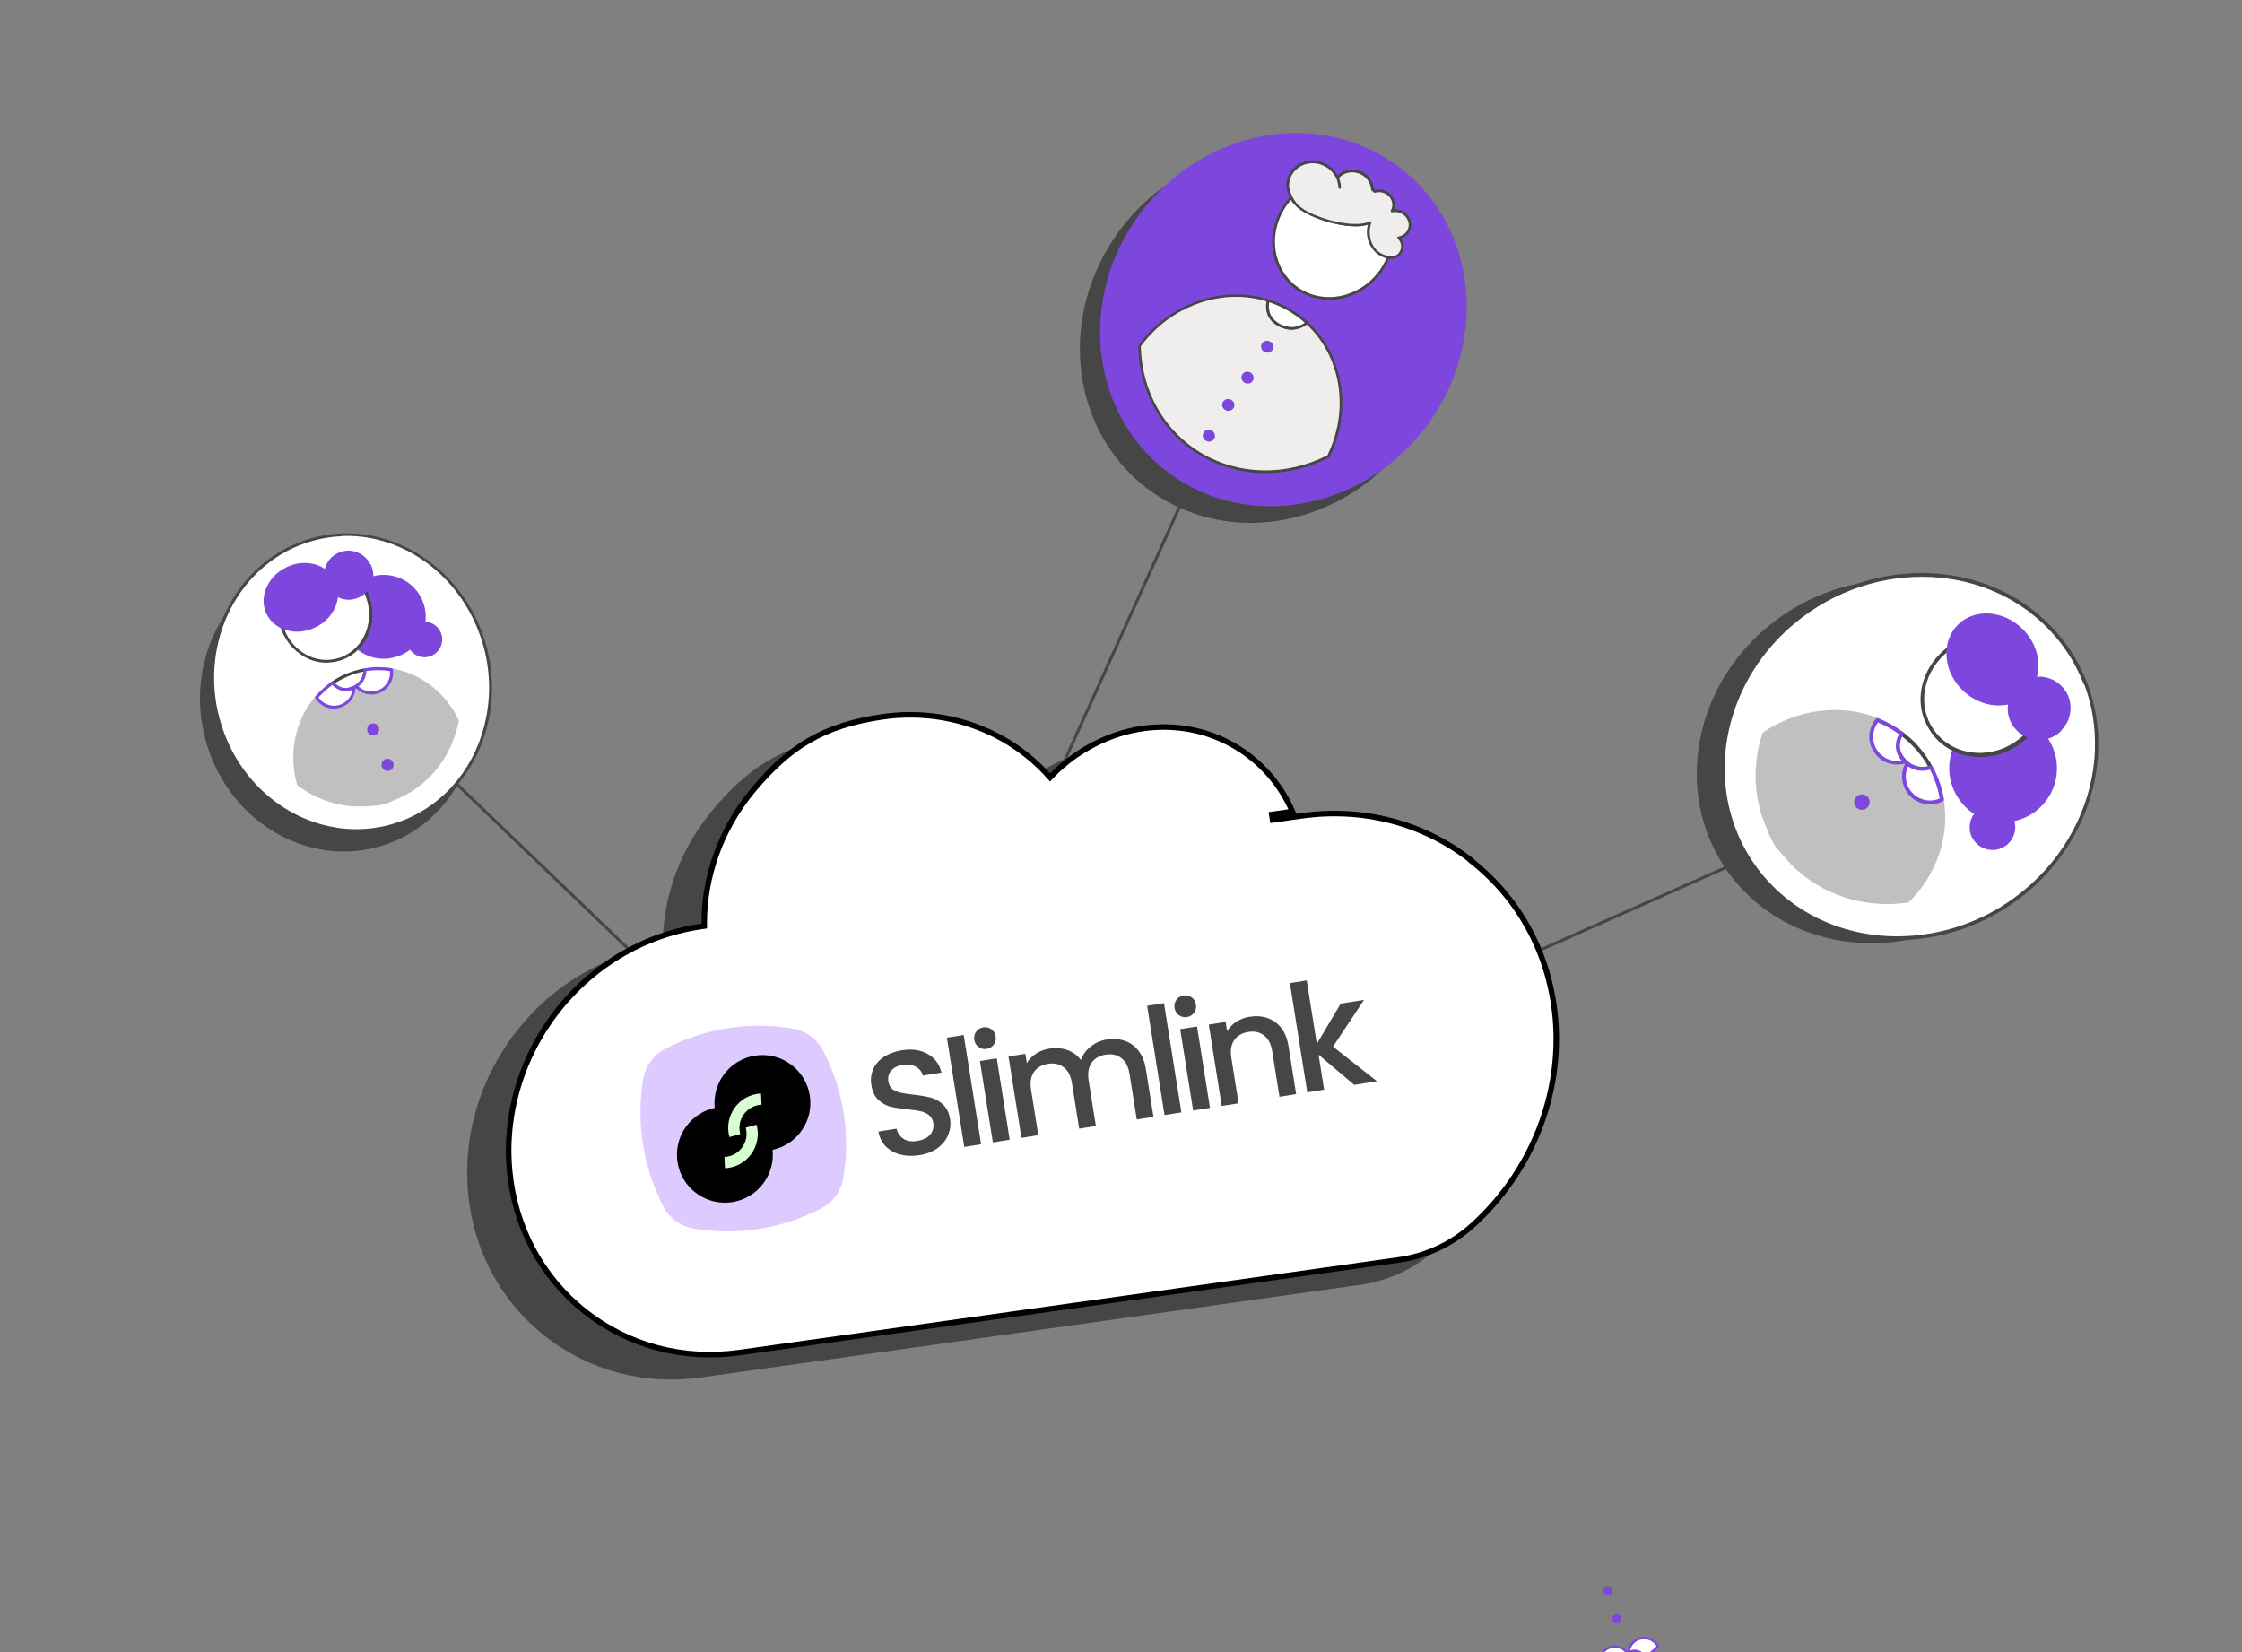 <svg width="380" height="280" viewBox="0 0 380 280" fill="none" xmlns="http://www.w3.org/2000/svg">
<rect x="0" y="0" width="380" height="280" fill="#808080" stroke="none"/>
<g clip-path="url(#clip0_5828_50667)">
<path d="M274.513 282.151C274.528 281.766 274.715 280.425 276.315 279.908C277.661 279.478 278.479 280.28 278.826 280.775C278.155 281.173 277.43 281.492 276.67 281.714C275.949 281.937 275.229 282.082 274.513 282.151Z" fill="white"/>
<path d="M277.156 279.574C278.08 279.609 278.673 280.23 278.985 280.646C279.022 280.686 279.019 280.744 279.017 280.802C279.015 280.86 278.975 280.897 278.934 280.934C278.244 281.331 277.499 281.669 276.739 281.89C276.018 282.113 275.28 282.258 274.544 282.326C274.487 282.324 274.429 282.322 274.392 282.282C274.356 282.242 274.339 282.183 274.341 282.125C274.357 281.702 274.567 280.245 276.284 279.695C276.615 279.592 276.906 279.545 277.176 279.556L277.156 279.574ZM278.538 280.706C278.171 280.249 277.459 279.72 276.366 280.083C275.117 280.479 274.791 281.43 274.714 281.928C275.353 281.856 275.994 281.727 276.6 281.519C277.262 281.313 277.909 281.029 278.519 280.706L278.538 280.706Z" fill="#464646"/>
<path d="M271.091 281.904C270.999 280.802 271.638 279.709 272.716 279.268C273.831 278.81 275.089 279.186 275.785 280.119C274.664 280.731 274.525 281.805 274.512 282.151C273.352 282.261 272.199 282.159 271.091 281.904Z" fill="white"/>
<path d="M273.811 278.886C274.638 278.918 275.433 279.315 275.945 280.009C275.982 280.049 276 280.108 275.978 280.165C275.975 280.222 275.936 280.259 275.877 280.296C274.873 280.835 274.721 281.793 274.688 282.158C274.684 282.254 274.604 282.328 274.507 282.344C273.347 282.453 272.174 282.37 271.028 282.095C270.952 282.092 270.896 282.012 270.88 281.915C270.793 280.698 271.492 279.549 272.627 279.092C272.999 278.932 273.407 278.871 273.792 278.886L273.811 278.886ZM275.5 280.069C274.816 279.311 273.747 279.058 272.788 279.445C271.847 279.833 271.253 280.735 271.273 281.738C272.286 281.969 273.305 282.047 274.329 281.971C274.386 281.491 274.611 280.632 275.5 280.069Z" fill="#7D47DE"/>
<path d="M276.08 279.976C276.155 279.034 276.766 278.171 277.705 277.783C278.979 277.254 280.441 277.831 281.031 279.048C280.37 279.697 279.634 280.286 278.825 280.756C278.478 280.261 277.66 279.458 276.314 279.889C276.237 279.905 276.158 279.94 276.08 279.976Z" fill="white"/>
<path d="M278.781 277.42C279.781 277.459 280.723 278.034 281.187 278.977C281.223 279.056 281.201 279.132 281.159 279.208C280.478 279.894 279.724 280.463 278.914 280.952C278.835 281.007 278.721 280.983 278.666 280.904C278.263 280.33 277.535 279.724 276.365 280.103C276.286 280.119 276.208 280.154 276.15 280.171C276.092 280.188 276.015 280.186 275.957 280.164C275.901 280.123 275.865 280.064 275.887 279.988C275.985 278.932 276.636 278.032 277.615 277.645C277.987 277.486 278.394 277.425 278.78 277.439L278.781 277.42ZM280.78 279.039C280.184 277.994 278.892 277.521 277.757 277.978C277.012 278.277 276.468 278.931 276.302 279.695C277.609 279.302 278.431 279.989 278.854 280.507C279.545 280.09 280.181 279.594 280.781 279.02L280.78 279.039Z" fill="#7D47DE"/>
<path d="M273.725 275.086C273.915 275.171 274.126 275.179 274.323 275.09C274.518 275.001 274.679 274.853 274.743 274.663C274.808 274.473 274.836 274.262 274.747 274.066C274.659 273.87 274.51 273.71 274.321 273.645C274.225 273.602 274.13 273.579 274.053 273.576C273.976 273.574 273.821 273.587 273.723 273.641C273.526 273.73 273.367 273.878 273.302 274.068C273.237 274.258 273.209 274.469 273.298 274.665C273.387 274.861 273.536 275.021 273.725 275.086Z" fill="#7D47DE"/>
<path d="M72.946 128.238L72.598 128.602L151.682 204.578L152.032 204.216L72.946 128.238Z" fill="#464646"/>
<path d="M48.529 95.69C36.49 100.5 30.733 114.925 35.654 127.917C37.499 132.76 40.571 136.752 44.329 139.558C50.629 144.285 58.847 145.766 66.368 142.762C73.915 139.758 78.976 132.968 80.52 125.125C81.429 120.455 81.087 115.404 79.242 110.536C74.32 97.544 60.568 90.905 48.529 95.69Z" fill="#464646"/>
<path d="M50.653 92.169C38.614 96.979 32.857 111.404 37.778 124.396C39.623 129.239 42.695 133.231 46.453 136.037C52.753 140.764 60.971 142.245 68.492 139.241C76.039 136.237 81.1 129.447 82.644 121.604C83.553 116.934 83.211 111.883 81.366 107.015C76.445 94.023 62.692 87.384 50.653 92.169Z" fill="white"/>
<path d="M61.227 141.026C56.02 141.221 50.768 139.579 46.31 136.244C42.37 133.293 39.346 129.25 37.555 124.505C32.58 111.415 38.431 96.81 50.569 91.971C56.18 89.745 62.356 89.866 68.019 92.374C74.167 95.091 79.128 100.397 81.616 106.955C83.407 111.7 83.849 116.797 82.899 121.67C81.292 129.893 75.949 136.568 68.602 139.489C66.218 140.435 63.719 140.957 61.228 141.051L61.227 141.026ZM57.961 90.887C55.52 90.978 53.07 91.499 50.762 92.417C38.873 97.171 33.161 111.468 38.027 124.311C39.788 128.956 42.76 132.951 46.622 135.829C53.077 140.676 61.234 141.857 68.433 138.992C75.631 136.127 80.853 129.607 82.414 121.537C83.343 116.741 82.93 111.743 81.142 107.073C78.709 100.639 73.852 95.43 67.805 92.76C64.63 91.367 61.279 90.712 57.959 90.837L57.961 90.887Z" fill="#464646"/>
<path d="M77.774 122.065C75.506 117.363 71.25 114.071 66.358 113.272C66.283 113.275 66.208 113.278 66.135 113.331C66.086 113.383 66.037 113.46 66.068 113.56C66.27 114.938 65.589 116.274 64.352 116.874C63.066 117.527 61.519 117.207 60.571 116.134C60.491 116.037 60.34 116.017 60.242 116.096C60.145 116.176 60.02 116.231 59.896 116.286C59.823 116.339 59.751 116.417 59.754 116.518C59.748 117.702 59.058 118.786 57.993 119.305C56.51 120.041 54.702 119.504 53.867 118.074C53.813 118 53.761 117.952 53.661 117.956C53.584 117.959 53.509 117.961 53.437 118.04C50.033 121.997 48.863 127.734 50.345 132.995C50.347 133.045 50.399 133.093 50.425 133.118C53.769 135.612 57.669 136.826 61.568 136.68C65.468 136.534 65.28 136.213 67.067 135.517C72.553 133.32 76.548 128.359 77.755 122.216C77.753 122.166 77.751 122.116 77.749 122.066L77.774 122.065Z" fill="#C0C0C0"/>
<path d="M61.835 113.517C61.853 114.021 61.742 115.788 59.709 116.62C57.997 117.314 56.851 116.35 56.35 115.739C57.185 115.153 58.098 114.665 59.067 114.301C59.985 113.939 60.909 113.678 61.835 113.517Z" fill="white"/>
<path d="M58.644 117.139C57.437 117.184 56.602 116.435 56.154 115.922C56.102 115.874 56.1 115.798 56.097 115.723C56.094 115.647 56.142 115.595 56.192 115.543C57.052 114.956 57.989 114.443 58.958 114.079C59.876 113.717 60.823 113.455 61.776 113.293C61.851 113.29 61.926 113.287 61.978 113.336C62.03 113.384 62.058 113.459 62.061 113.534C62.082 114.087 61.953 116.007 59.77 116.895C59.348 117.062 58.973 117.152 58.62 117.165L58.644 117.139ZM56.73 115.8C57.255 116.36 58.235 116.978 59.624 116.397C61.213 115.758 61.543 114.486 61.594 113.829C60.768 113.986 59.945 114.218 59.176 114.549C58.334 114.883 57.519 115.317 56.755 115.799L56.73 115.8Z" fill="#464646"/>
<path d="M74.642 107.04C74.151 106.051 73.171 105.433 72.11 105.372C72.262 104.031 72.058 102.653 71.406 101.367C69.661 97.855 65.375 96.429 61.863 98.173C60.157 99.018 58.901 100.476 58.29 102.288C57.677 104.099 57.825 106.034 58.669 107.715C59.515 109.422 60.972 110.677 62.784 111.29C63.6 111.561 64.461 111.68 65.317 111.648C66.172 111.616 67.297 111.372 68.237 110.909C68.682 110.69 69.126 110.422 69.492 110.106C69.862 110.621 70.383 111.03 70.995 111.233C71.352 111.346 71.707 111.408 72.058 111.395C72.411 111.382 72.91 111.262 73.281 111.072C74.766 110.336 75.377 108.524 74.642 107.04Z" fill="#7D47DE"/>
<path d="M61.565 99.62C61.834 100.064 62.052 100.509 62.222 101.006C63.843 105.254 61.954 109.985 58.008 111.569C54.062 113.154 49.546 110.98 47.95 106.707C47.753 106.16 47.606 105.611 47.51 105.06C47.51 105.06 47.508 105.01 47.507 104.985C47.963 105.043 48.416 105.052 48.893 104.983C51.248 104.643 56.005 101.189 56.521 98.777C58.572 100.438 61.302 99.983 61.59 99.619L61.565 99.62Z" fill="white"/>
<path d="M55.642 112.313C54.509 112.356 53.342 112.148 52.266 111.659C50.216 110.753 48.562 108.976 47.725 106.79C47.528 106.244 47.355 105.671 47.258 105.095L47.255 105.019C47.252 104.944 47.249 104.869 47.322 104.79C47.37 104.738 47.47 104.709 47.546 104.706C47.976 104.766 48.43 104.774 48.881 104.706C51.236 104.366 55.843 100.893 56.288 98.684C56.285 98.609 56.358 98.531 56.459 98.502C56.533 98.474 56.634 98.495 56.711 98.543C58.661 100.107 61.163 99.686 61.431 99.424C61.478 99.346 61.552 99.318 61.655 99.34C61.73 99.337 61.807 99.384 61.86 99.458C62.13 99.901 62.349 100.397 62.543 100.893C64.195 105.266 62.236 110.151 58.189 111.764C57.396 112.071 56.547 112.254 55.716 112.285L55.642 112.313ZM47.794 105.276C47.886 105.726 48.004 106.175 48.172 106.623C48.955 108.684 50.504 110.364 52.451 111.224C54.218 112.014 56.16 112.042 57.923 111.346C61.745 109.817 63.563 105.239 61.998 101.116C61.857 100.718 61.666 100.347 61.477 100.001C61.204 100.112 60.83 100.177 60.654 100.209C60.103 100.28 58.292 100.373 56.636 99.226C56.249 100.324 55.139 101.625 53.523 102.895C51.884 104.166 50.08 105.115 48.903 105.285C48.527 105.35 48.15 105.364 47.771 105.328L47.794 105.276Z" fill="#464646"/>
<path d="M62.774 95.645C62.283 94.655 61.424 93.906 60.378 93.543C59.332 93.179 58.201 93.272 57.212 93.762C56.098 94.308 55.354 95.293 55.045 96.413C53.262 95.221 50.735 95.038 48.46 96.182C45.269 97.763 43.816 101.344 45.205 104.114C45.886 105.474 47.131 106.435 48.709 106.854C49.319 107.008 49.952 107.085 50.581 107.061C51.562 107.024 52.585 106.759 53.525 106.296C55.059 105.533 56.247 104.279 56.87 102.794C57.078 102.283 57.209 101.749 57.289 101.217C57.444 101.286 57.598 101.356 57.776 101.425C58.262 101.583 58.769 101.665 59.246 101.647C59.724 101.629 60.398 101.478 60.943 101.206C61.932 100.715 62.681 99.855 63.045 98.809C63.409 97.762 63.316 96.632 62.826 95.643L62.774 95.645Z" fill="#7D47DE"/>
<path d="M66.317 113.5C66.547 114.928 65.823 116.416 64.462 117.097C63.053 117.805 61.376 117.44 60.376 116.293C61.777 115.384 61.851 113.97 61.834 113.517C63.335 113.259 64.849 113.278 66.317 113.5Z" fill="white"/>
<path d="M63.073 117.703C61.992 117.744 60.917 117.305 60.18 116.451C60.128 116.403 60.099 116.328 60.123 116.252C60.12 116.177 60.168 116.124 60.241 116.071C61.496 115.268 61.599 114.005 61.606 113.526C61.602 113.4 61.698 113.296 61.824 113.266C63.325 113.008 64.863 113.001 66.383 113.246C66.483 113.242 66.564 113.34 66.593 113.465C66.828 115.043 66.03 116.61 64.596 117.319C64.127 117.563 63.601 117.684 63.098 117.702L63.073 117.703ZM60.755 116.329C61.721 117.25 63.14 117.474 64.352 116.874C65.539 116.276 66.224 115.041 66.1 113.735C64.755 113.534 63.42 113.533 62.093 113.734C62.066 114.365 61.858 115.507 60.755 116.329Z" fill="#7D47DE"/>
<path d="M60.005 116.508C60.001 117.743 59.29 118.929 58.104 119.527C56.497 120.344 54.533 119.737 53.644 118.208C54.442 117.297 55.342 116.457 56.35 115.764C56.852 116.375 57.997 117.34 59.709 116.645C59.809 116.617 59.907 116.563 60.005 116.508Z" fill="white"/>
<path d="M56.74 120.108C55.432 120.157 54.147 119.499 53.448 118.316C53.394 118.218 53.416 118.116 53.462 118.013C54.283 117.051 55.209 116.235 56.216 115.517C56.314 115.438 56.465 115.457 56.544 115.555C57.126 116.264 58.135 116.982 59.623 116.371C59.724 116.343 59.822 116.289 59.897 116.26C59.971 116.233 60.071 116.229 60.149 116.251C60.226 116.298 60.279 116.372 60.258 116.474C60.234 117.86 59.474 119.098 58.237 119.699C57.768 119.943 57.243 120.064 56.739 120.082L56.74 120.108ZM53.973 118.196C54.853 119.498 56.585 119.987 58.019 119.279C58.96 118.815 59.605 117.909 59.745 116.896C58.081 117.538 56.941 116.724 56.338 116.092C55.479 116.703 54.7 117.413 53.974 118.221L53.973 118.196Z" fill="#7D47DE"/>
<path d="M63.563 122.648C63.307 122.557 63.031 122.567 62.784 122.703C62.538 122.838 62.343 123.047 62.278 123.301C62.212 123.556 62.197 123.833 62.332 124.08C62.467 124.327 62.676 124.521 62.93 124.587C63.059 124.632 63.185 124.653 63.285 124.649C63.385 124.645 63.587 124.612 63.709 124.532C63.956 124.397 64.15 124.188 64.215 123.934C64.281 123.679 64.297 123.402 64.161 123.155C64.026 122.908 63.816 122.714 63.563 122.648Z" fill="#7D47DE"/>
<path d="M66.602 129.16C66.468 128.913 66.259 128.719 66.004 128.653C65.748 128.562 65.473 128.573 65.225 128.708C64.979 128.843 64.784 129.052 64.719 129.306C64.628 129.562 64.638 129.838 64.773 130.085C64.963 130.456 65.349 130.668 65.726 130.654C66.104 130.64 66.003 130.619 66.15 130.538C66.67 130.291 66.873 129.654 66.602 129.16Z" fill="#7D47DE"/>
<path d="M271.784 269.943C271.873 270.139 272.02 270.299 272.211 270.364C272.401 270.449 272.612 270.457 272.808 270.368C273.004 270.279 273.164 270.131 273.229 269.941C273.313 269.751 273.321 269.54 273.233 269.344C273.11 269.05 272.828 268.865 272.539 268.854C272.25 268.843 272.326 268.865 272.209 268.919C271.798 269.076 271.606 269.551 271.784 269.943Z" fill="#7D47DE"/>
<path d="M205.343 73.316L172.816 145.174L173.274 145.382L205.802 73.524L205.343 73.316Z" fill="#464646"/>
<path d="M335.32 127.723L242.742 168.869L242.947 169.33L335.524 128.184L335.32 127.723Z" fill="#464646"/>
<path d="M243.271 149.365C235.046 142.818 224.621 140.064 213.95 141.564C203.279 143.064 213.427 141.638 213.152 141.676C211.168 136.718 207.574 132.521 202.993 129.834C198.215 127.023 192.696 125.968 187.062 126.76C181.428 127.552 175.641 130.45 171.417 134.832C164.342 127.006 153.757 123.257 143.061 124.76C132.366 126.263 126.758 130.279 121.041 136.979C115.406 143.568 112.306 151.833 112.321 160.295C101.306 161.869 91.465 168.286 85.319 177.919C80.722 185.098 78.582 193.633 79.313 201.946C80.175 211.737 84.759 220.398 92.253 226.36C99.715 232.275 109.163 234.811 118.837 233.452L230.602 217.744C235.339 217.079 239.752 215.01 243.319 211.789L243.388 211.729C253.396 202.67 258.666 189.449 257.534 176.338C256.587 165.541 251.531 155.983 243.254 149.418L243.271 149.365Z" fill="#464646"/>
<path d="M149.702 121.47C160.248 119.988 170.673 123.686 177.637 131.389L177.979 131.767L178.327 131.406C182.481 127.097 188.173 124.247 193.703 123.47C199.063 122.717 204.308 123.665 208.885 126.229L209.326 126.483C213.642 129.016 217.069 132.921 219.055 137.543L215.55 138.036L215.697 138.962L220.59 138.275C231.027 136.808 241.212 139.459 249.289 145.775L249.274 145.824L249.532 146.028C257.701 152.508 262.696 161.944 263.632 172.617C264.752 185.579 259.542 198.661 249.635 207.627L249.568 207.686L249.567 207.688C246.068 210.848 241.74 212.876 237.096 213.528L125.331 229.236C115.782 230.578 106.464 228.074 99.11 222.244C91.723 216.366 87.2 207.828 86.349 198.16C85.65 190.21 87.61 182.045 91.865 175.091L92.284 174.422C98.361 164.897 108.085 158.559 118.963 157.005L119.359 156.949L119.358 156.55C119.344 148.463 122.214 140.552 127.452 134.148L127.967 133.533C130.808 130.204 133.602 127.566 136.995 125.572C140.387 123.579 144.403 122.215 149.702 121.47Z" fill="white" stroke="black" stroke-width="0.938"/>
<g clip-path="url(#clip1_5828_50667)">
<path d="M155.842 195.776C154.674 195.962 153.591 195.929 152.593 195.677C151.593 195.409 150.766 194.942 150.112 194.276C149.459 193.61 149.052 192.777 148.893 191.775L151.946 191.29C152.133 192.03 152.523 192.601 153.117 193.002C153.728 193.401 154.509 193.525 155.46 193.373C156.444 193.217 157.174 192.861 157.651 192.306C158.124 191.735 158.301 191.074 158.182 190.323C158.089 189.739 157.838 189.291 157.429 188.98C157.037 188.666 156.567 188.45 156.017 188.332C155.485 188.212 154.75 188.106 153.812 188.016C152.629 187.896 151.656 187.743 150.89 187.557C150.139 187.352 149.462 186.964 148.858 186.393C148.254 185.822 147.865 184.994 147.693 183.909C147.533 182.908 147.644 181.993 148.025 181.162C148.406 180.332 149.015 179.645 149.853 179.101C150.69 178.557 151.701 178.191 152.885 178.002C154.57 177.734 156.014 177.941 157.218 178.622C158.435 179.283 159.219 180.339 159.569 181.788L156.416 182.29C156.265 181.664 155.878 181.17 155.256 180.807C154.634 180.444 153.872 180.334 152.971 180.478C152.154 180.608 151.52 180.923 151.069 181.422C150.618 181.921 150.455 182.563 150.58 183.347C150.665 183.881 150.894 184.298 151.266 184.598C151.653 184.879 152.113 185.079 152.645 185.2C153.177 185.32 153.896 185.428 154.801 185.524C156.002 185.658 156.987 185.826 157.755 186.029C158.539 186.229 159.235 186.623 159.842 187.21C160.463 187.779 160.861 188.614 161.036 189.715C161.177 190.599 161.067 191.472 160.708 192.333C160.366 193.191 159.775 193.936 158.934 194.565C158.107 195.176 157.077 195.579 155.842 195.776ZM163.341 175.415L166.288 193.934L163.435 194.388L160.488 175.869L163.341 175.415ZM167.248 177.769C166.731 177.852 166.269 177.746 165.863 177.451C165.457 177.156 165.213 176.75 165.13 176.233C165.048 175.716 165.154 175.254 165.449 174.848C165.744 174.442 166.149 174.198 166.667 174.116C167.167 174.036 167.62 174.143 168.027 174.438C168.433 174.733 168.677 175.139 168.759 175.656C168.842 176.173 168.735 176.635 168.441 177.041C168.146 177.447 167.749 177.69 167.248 177.769ZM168.94 179.373L171.135 193.163L168.282 193.617L166.087 179.827L168.94 179.373ZM187.591 176.174C188.675 176.002 189.679 176.073 190.601 176.388C191.54 176.7 192.322 177.26 192.947 178.067C193.588 178.872 194.008 179.9 194.207 181.151L195.502 189.285L192.674 189.735L191.447 182.027C191.251 180.792 190.792 179.899 190.071 179.346C189.348 178.777 188.452 178.577 187.384 178.747C186.317 178.917 185.519 179.386 184.991 180.155C184.477 180.904 184.319 181.895 184.515 183.13L185.742 190.838L182.914 191.288L181.687 183.58C181.491 182.345 181.032 181.452 180.311 180.899C179.588 180.33 178.692 180.131 177.624 180.301C176.556 180.471 175.759 180.94 175.231 181.708C174.717 182.457 174.558 183.449 174.755 184.683L175.982 192.391L173.129 192.845L170.934 179.056L173.787 178.602L174.038 180.179C174.415 179.537 174.937 179.001 175.604 178.569C176.271 178.138 177.013 177.858 177.831 177.727C178.932 177.552 179.953 177.629 180.895 177.958C181.837 178.287 182.612 178.857 183.22 179.667C183.504 178.766 184.05 178.004 184.857 177.379C185.662 176.738 186.573 176.336 187.591 176.174ZM197.286 170.012L200.233 188.532L197.38 188.986L194.433 170.466L197.286 170.012ZM201.193 172.367C200.676 172.449 200.215 172.343 199.808 172.049C199.402 171.754 199.158 171.348 199.076 170.831C198.994 170.314 199.1 169.852 199.394 169.446C199.689 169.04 200.095 168.796 200.612 168.713C201.113 168.634 201.566 168.741 201.972 169.036C202.378 169.33 202.622 169.736 202.705 170.253C202.787 170.771 202.681 171.232 202.386 171.638C202.092 172.045 201.694 172.287 201.193 172.367ZM202.886 173.971L205.08 187.76L202.227 188.214L200.033 174.425L202.886 173.971ZM211.801 172.321C212.885 172.149 213.889 172.22 214.811 172.535C215.751 172.847 216.533 173.407 217.157 174.214C217.782 175.022 218.194 176.051 218.393 177.302L219.687 185.436L216.859 185.886L215.632 178.178C215.436 176.943 214.977 176.05 214.256 175.497C213.533 174.928 212.637 174.728 211.57 174.898C210.502 175.068 209.704 175.537 209.176 176.306C208.662 177.055 208.504 178.046 208.7 179.281L209.927 186.989L207.074 187.443L204.88 173.654L207.732 173.2L207.983 174.776C208.36 174.135 208.882 173.598 209.549 173.167C210.233 172.733 210.983 172.451 211.801 172.321ZM225.935 177.385L233.387 183.255L229.533 183.869L223.483 178.75L224.427 184.681L221.574 185.135L218.627 166.616L221.48 166.162L223.193 176.923L227.238 170.095L231.192 169.466L225.935 177.385Z" fill="#464646"/>
<rect x="111.479" y="180.342" width="24.804" height="25.758" transform="rotate(-9.042 111.479 180.342)" fill="black"/>
<path fill-rule="evenodd" clip-rule="evenodd" d="M112.782 177.738C110.777 178.78 109.38 180.706 109.011 182.936C107.794 190.297 108.996 197.854 112.439 204.473C113.481 206.479 115.407 207.876 117.637 208.244C124.998 209.462 132.555 208.259 139.175 204.817C141.18 203.774 142.577 201.848 142.946 199.618C144.163 192.258 142.961 184.7 139.518 178.081C138.475 176.076 136.549 174.679 134.32 174.31C126.959 173.092 119.401 174.295 112.782 177.738ZM133.995 180.363C137.628 182.998 138.436 188.079 135.801 191.711C134.579 193.396 132.831 194.473 130.946 194.881C131.143 196.8 130.662 198.796 129.44 200.481C126.805 204.113 121.724 204.922 118.092 202.287C114.459 199.652 113.65 194.571 116.285 190.939C117.507 189.254 119.255 188.177 121.141 187.769C120.943 185.85 121.425 183.854 122.647 182.169C125.282 178.537 130.363 177.728 133.995 180.363Z" fill="#DDCBFF"/>
<path d="M124.55 192.455V192.455C123.719 189.436 125.903 186.425 129.031 186.277V186.277" stroke="#D7FED0" stroke-width="1.908"/>
<path d="M127.311 190.864V190.864C128.141 193.883 125.958 196.894 122.829 197.041V197.041" stroke="#D7FED0" stroke-width="1.908"/>
</g>
<path d="M344.189 108.456C333.35 95.816 313.427 94.799 299.675 106.168C294.552 110.419 290.974 115.808 289.121 121.541C285.987 131.158 287.594 141.762 294.364 149.66C301.145 157.588 311.498 160.925 321.672 159.55C327.725 158.719 333.724 156.209 338.877 151.947C352.629 140.578 354.998 121.107 344.189 108.456Z" fill="#464646"/>
<path d="M348.583 107.59C337.745 94.951 317.822 93.933 304.07 105.303C298.947 109.553 295.369 114.943 293.515 120.675C290.381 130.293 291.989 140.896 298.758 148.795C305.539 156.723 315.892 160.059 326.066 158.685C332.12 157.853 338.118 155.344 343.271 151.081C357.024 139.712 359.392 120.242 348.583 107.59Z" fill="white"/>
<path d="M293.577 140.703C291.18 134.453 290.998 127.389 293.203 120.586C295.157 114.573 298.819 109.221 303.844 105.077C317.694 93.601 337.874 94.658 348.79 107.407C353.822 113.304 356.236 120.863 355.534 128.786C354.781 137.387 350.388 145.617 343.447 151.36C338.422 155.505 332.409 158.156 326.091 159.022C315.429 160.478 305.099 156.751 298.502 149.03C296.363 146.525 294.693 143.704 293.546 140.715L293.577 140.703ZM353.172 115.943C352.048 113.014 350.4 110.251 348.327 107.826C337.618 95.345 317.87 94.33 304.275 105.569C299.359 109.637 295.735 114.905 293.837 120.793C290.621 130.65 292.569 141.055 299.036 148.618C305.504 156.181 315.594 159.825 326.052 158.377C332.268 157.518 338.172 154.943 343.107 150.833C349.919 145.208 354.238 137.144 354.977 128.687C355.353 124.249 354.76 119.904 353.232 115.92L353.172 115.943Z" fill="#464646"/>
<path d="M323.486 152.956C328.262 148.25 330.499 141.711 329.442 135.433C329.407 135.343 329.372 135.253 329.277 135.186C329.194 135.149 329.08 135.121 328.971 135.2C327.38 136.017 325.474 135.743 324.231 134.488C322.904 133.196 322.651 131.182 323.563 129.585C323.648 129.447 323.609 129.255 323.472 129.169C323.336 129.084 323.217 128.955 323.099 128.827C323.004 128.76 322.878 128.705 322.758 128.751C321.316 129.235 319.712 128.845 318.64 127.766C317.13 126.268 317.033 123.847 318.425 122.239C318.492 122.144 318.53 122.061 318.483 121.94C318.448 121.848 318.413 121.758 318.288 121.703C312.067 119.206 304.607 120.162 298.827 124.145C298.766 124.168 298.729 124.251 298.71 124.293C297.064 129.392 297.205 134.636 299 139.316C300.795 143.996 301.106 143.635 302.695 145.519C307.639 151.276 315.327 154.075 323.294 152.996C323.354 152.972 323.415 152.949 323.475 152.926L323.486 152.956Z" fill="#C0C0C0"/>
<path d="M327.268 130.034C326.664 130.266 324.469 130.864 322.615 128.737C321.061 126.943 321.759 125.151 322.294 124.288C323.352 125.06 324.323 125.968 325.167 126.994C325.988 127.961 326.689 128.975 327.268 130.034Z" fill="white"/>
<path d="M321.542 127.658C320.986 126.208 321.552 124.883 321.989 124.126C322.026 124.043 322.117 124.008 322.207 123.974C322.298 123.939 322.381 123.976 322.466 124.015C323.535 124.817 324.549 125.744 325.393 126.77C326.213 127.736 326.925 128.779 327.516 129.87C327.551 129.96 327.586 130.05 327.548 130.134C327.511 130.217 327.432 130.282 327.341 130.317C326.677 130.571 324.29 131.211 322.305 128.925C321.927 128.481 321.663 128.062 321.501 127.639L321.542 127.658ZM322.377 124.776C321.914 125.646 321.568 127.094 322.851 128.541C324.286 130.207 325.97 130.081 326.789 129.87C326.256 128.932 325.633 128.028 324.911 127.231C324.156 126.345 323.291 125.534 322.388 124.806L322.377 124.776Z" fill="#464646"/>
<path d="M340.451 142.918C341.451 141.911 341.796 140.463 341.43 139.148C343.123 138.777 344.714 137.957 346.006 136.631C349.552 133.054 349.508 127.252 345.932 123.707C344.197 121.982 341.905 121.061 339.449 121.069C336.992 121.075 334.702 122.057 333.008 123.781C331.284 125.516 330.362 127.808 330.369 130.264C330.377 131.369 330.59 132.466 330.984 133.492C331.377 134.519 332.14 135.785 333.093 136.735C333.543 137.186 334.054 137.614 334.59 137.928C334.117 138.592 333.836 139.394 333.842 140.222C333.853 140.703 333.925 141.161 334.086 141.582C334.249 142.005 334.601 142.562 334.986 142.935C336.496 144.434 338.952 144.426 340.451 142.918Z" fill="#7D47DE"/>
<path d="M344.05 123.943C343.623 124.454 343.171 124.903 342.638 125.317C338.146 129.048 331.611 128.714 328.049 124.574C324.487 120.434 325.257 114.043 329.79 110.33C330.373 109.864 330.98 109.459 331.609 109.113C331.609 109.113 331.67 109.09 331.7 109.079C331.818 109.657 331.996 110.212 332.276 110.762C333.667 113.485 339.838 117.836 342.984 117.462C341.815 120.644 343.5 123.774 344.061 123.973L344.05 123.943Z" fill="white"/>
<path d="M326.165 122.008C325.644 120.649 325.413 119.143 325.561 117.633C325.812 114.766 327.286 112.018 329.596 110.094C330.179 109.628 330.804 109.18 331.464 108.823L331.554 108.788C331.645 108.754 331.735 108.719 331.861 108.775C331.944 108.812 332.021 108.921 332.055 109.012C332.162 109.56 332.34 110.115 332.609 110.635C333.999 113.358 340.131 117.517 343.001 117.143C343.091 117.108 343.216 117.164 343.293 117.274C343.358 117.353 343.374 117.485 343.348 117.598C342.255 120.616 343.805 123.483 344.234 123.7C344.348 123.726 344.413 123.805 344.429 123.938C344.464 124.029 344.438 124.142 344.371 124.237C343.943 124.748 343.432 125.22 342.909 125.662C338.278 129.483 331.528 129.128 327.889 124.877C327.187 124.04 326.612 123.083 326.23 122.087L326.165 122.008ZM331.465 109.55C330.957 109.849 330.459 110.178 329.985 110.568C327.804 112.374 326.404 114.954 326.167 117.677C325.939 120.154 326.71 122.526 328.287 124.38C331.731 128.392 338.049 128.704 342.413 125.091C342.838 124.756 343.209 124.369 343.551 123.997C343.303 123.71 343.07 123.282 342.958 123.081C342.643 122.441 341.779 120.279 342.487 117.791C340.992 117.775 338.949 116.965 336.736 115.527C334.511 114.061 332.609 112.263 331.914 110.902C331.68 110.472 331.507 110.019 331.393 109.543L331.465 109.55Z" fill="#464646"/>
<path d="M349.384 123.766C350.384 122.76 350.937 121.405 350.946 119.982C350.955 118.56 350.373 117.224 349.367 116.225C348.241 115.097 346.735 114.601 345.245 114.689C345.956 112.027 345.13 108.88 342.796 106.588C339.552 103.365 334.595 103.084 331.805 105.921C330.433 107.312 329.781 109.225 329.926 111.317C329.992 112.122 330.161 112.923 330.45 113.678C330.902 114.856 331.648 115.989 332.602 116.939C334.165 118.488 336.182 119.412 338.245 119.554C338.954 119.595 339.657 119.533 340.337 119.41C340.316 119.627 340.295 119.842 340.285 120.087C340.294 120.744 340.405 121.394 340.625 121.967C340.845 122.541 341.308 123.297 341.865 123.847C342.872 124.845 344.227 125.399 345.65 125.408C347.073 125.416 348.409 124.835 349.408 123.829L349.384 123.766Z" fill="#7D47DE"/>
<path d="M329.148 135.477C327.508 136.348 325.398 136.085 324.006 134.713C322.561 133.293 322.31 131.103 323.289 129.412C324.976 130.739 326.725 130.243 327.268 130.035C328.204 131.752 328.809 133.6 329.148 135.477Z" fill="white"/>
<path d="M322.694 133.277C322.196 131.979 322.283 130.49 323.016 129.241C323.054 129.157 323.132 129.091 323.235 129.088C323.325 129.053 323.409 129.09 323.504 129.157C325 130.35 326.579 129.951 327.164 129.761C327.315 129.704 327.482 129.778 327.57 129.918C328.506 131.636 329.152 133.502 329.485 135.451C329.531 135.572 329.445 135.71 329.306 135.798C327.485 136.738 325.249 136.418 323.793 134.969C323.301 134.499 322.937 133.91 322.705 133.307L322.694 133.277ZM323.403 129.888C322.684 131.445 323 133.263 324.232 134.487C325.452 135.682 327.237 136.003 328.773 135.311C328.46 133.593 327.907 131.97 327.112 130.439C326.334 130.668 324.86 130.889 323.403 129.888Z" fill="#7D47DE"/>
<path d="M322.874 129.052C321.371 129.559 319.635 129.185 318.415 127.992C316.757 126.377 316.68 123.738 318.17 122.024C319.609 122.615 321.003 123.362 322.263 124.3C321.728 125.163 321.03 126.955 322.584 128.749C322.66 128.857 322.767 128.955 322.874 129.052Z" fill="white"/>
<path d="M317.145 126.573C316.543 125.004 316.81 123.17 317.958 121.83C318.056 121.723 318.188 121.707 318.332 121.721C319.843 122.319 321.218 123.107 322.509 124.034C322.646 124.119 322.684 124.311 322.598 124.448C321.978 125.449 321.524 126.973 322.882 128.529C322.959 128.64 323.066 128.737 323.131 128.816C323.195 128.894 323.242 129.015 323.247 129.118C323.221 129.232 323.154 129.327 323.021 129.343C321.326 129.89 319.506 129.479 318.263 128.224C317.771 127.755 317.408 127.167 317.175 126.562L317.145 126.573ZM318.322 122.417C317.104 124.027 317.227 126.335 318.683 127.784C319.637 128.736 321.006 129.145 322.295 128.895C320.825 127.138 321.342 125.415 321.861 124.42C320.761 123.63 319.575 122.976 318.292 122.429L318.322 122.417Z" fill="#7D47DE"/>
<path d="M316.886 135.921C316.89 135.572 316.763 135.241 316.496 134.996C316.23 134.753 315.895 134.604 315.559 134.629C315.222 134.655 314.879 134.752 314.634 135.018C314.39 135.284 314.242 135.619 314.267 135.955C314.265 136.131 314.292 136.292 314.338 136.413C314.384 136.533 314.508 136.764 314.656 136.88C314.923 137.125 315.257 137.273 315.593 137.247C315.93 137.221 316.274 137.126 316.518 136.858C316.762 136.592 316.91 136.257 316.886 135.921Z" fill="#7D47DE"/>
<path d="M244.223 47.113C242.296 39.486 237.573 33.145 230.919 29.265C216.529 20.851 197.259 26.435 187.983 41.715C184.619 47.253 182.914 53.478 183.034 59.738C183.23 70.258 188.56 79.588 197.281 84.69C202.238 87.574 207.908 88.886 213.624 88.575C217.943 88.339 222.323 87.168 226.432 85.099C232.097 82.235 236.875 77.776 240.24 72.26C244.888 64.607 246.343 55.44 244.246 47.134L244.223 47.113Z" fill="#464646"/>
<path d="M247.647 44.298C245.72 36.672 240.997 30.331 234.342 26.45C219.953 18.037 200.683 23.62 191.407 38.901C188.043 44.439 186.338 50.664 186.458 56.924C186.654 67.444 191.984 76.773 200.705 81.875C205.661 84.759 211.332 86.072 217.047 85.76C221.367 85.524 225.747 84.353 229.855 82.284C235.52 79.42 240.299 74.962 243.664 69.446C248.312 61.792 249.767 52.626 247.67 44.319L247.647 44.298Z" fill="#7D47DE"/>
<path d="M225.141 77.344C218.374 80.779 210.296 80.952 203.64 77.049C196.961 73.148 193.268 66.128 193.127 58.648C198.316 51.544 207.215 48.504 214.946 50.926C214.733 51.916 214.638 53.832 216.702 55.007C219.155 56.407 221.018 55.127 221.506 54.701C227.493 60.173 229.084 69.395 225.141 77.344Z" fill="#EFEEEC"/>
<path d="M215.719 80.146C211.466 80.378 207.236 79.408 203.542 77.254C197.047 73.454 193.068 66.495 192.929 58.659C192.927 58.615 192.924 58.571 192.966 58.524C195.531 55.029 199.01 52.418 203.022 51.022C207.012 49.627 211.161 49.533 215.005 50.746C215.118 50.784 215.168 50.892 215.152 51.004C214.938 51.971 214.88 53.751 216.806 54.847C219.122 56.164 220.878 54.957 221.367 54.553C221.452 54.481 221.585 54.474 221.656 54.56C227.737 60.138 229.272 69.542 225.349 77.465C225.329 77.511 225.286 77.535 225.243 77.56C222.174 79.127 218.931 79.971 215.697 80.147L215.719 80.146ZM193.355 58.724C193.528 66.38 197.409 73.168 203.743 76.866C210.099 80.563 218.015 80.686 224.978 77.174C228.737 69.505 227.308 60.428 221.48 54.992C220.775 55.519 218.921 56.552 216.558 55.193C214.517 54.016 214.461 52.174 214.667 51.074C210.962 49.944 206.969 50.073 203.154 51.414C199.252 52.782 195.857 55.3 193.354 58.702L193.355 58.724Z" fill="#464646"/>
<path d="M221.509 54.701C220.999 55.129 219.136 56.408 216.704 55.008C214.64 53.832 214.736 51.916 214.948 50.926C216.191 51.303 217.376 51.839 218.545 52.508C219.624 53.137 220.62 53.884 221.509 54.701Z" fill="white"/>
<path d="M219.15 55.874C218.396 55.916 217.544 55.761 216.581 55.213C214.403 53.978 214.493 51.973 214.723 50.894L214.776 50.646L215.003 50.722C216.269 51.121 217.497 51.653 218.645 52.324C219.723 52.954 220.742 53.698 221.654 54.537L221.841 54.705L221.65 54.87C221.31 55.156 220.411 55.782 219.148 55.851L219.15 55.874ZM215.119 51.228C214.951 52.214 215.038 53.81 216.804 54.823C218.868 56 220.489 55.179 221.152 54.698C220.311 53.945 219.386 53.284 218.422 52.714C217.367 52.104 216.251 51.61 215.119 51.228Z" fill="#464646"/>
<path d="M235.337 43.481C235.103 44.072 234.824 44.664 234.478 45.239C231.461 50.225 225.205 52.032 220.501 49.29C215.819 46.546 214.456 40.287 217.472 35.301C217.859 34.659 218.294 34.079 218.777 33.564C218.777 33.564 218.819 33.517 218.84 33.494C219.133 33.989 219.493 34.481 219.939 34.901C222.142 37.003 229.366 39.096 232.2 37.698C232.14 41.079 234.759 43.468 235.336 43.459L235.337 43.481Z" fill="white"/>
<path d="M225.803 50.778C223.943 50.879 222.054 50.472 220.379 49.496C218.175 48.194 216.595 46.104 215.945 43.562C215.239 40.801 215.739 37.752 217.268 35.224C217.655 34.582 218.09 34.002 218.592 33.442L218.865 33.138L219.012 33.397C219.284 33.892 219.641 34.339 220.086 34.759C222.313 36.882 229.483 38.801 232.102 37.525L232.427 37.375L232.446 37.729C232.362 41.067 234.947 43.259 235.326 43.282L235.636 43.266L235.52 43.583C235.287 44.195 234.988 44.812 234.641 45.386C232.643 48.673 229.238 50.613 225.783 50.801L225.803 50.778ZM218.816 33.873C218.398 34.362 218.004 34.872 217.679 35.424C216.189 37.86 215.726 40.775 216.404 43.426C217.026 45.858 218.513 47.864 220.624 49.105C225.214 51.788 231.337 49.988 234.293 45.117C234.578 44.633 234.839 44.131 235.055 43.608C234.691 43.45 234.291 43.05 234.15 42.902C233.656 42.395 232.094 40.636 232.018 38.02C228.86 39.191 221.899 37.038 219.813 35.041C219.438 34.684 219.105 34.28 218.837 33.85L218.816 33.873Z" fill="#464646"/>
<path d="M205.861 74.24C206.072 73.73 205.812 73.139 205.279 72.919C204.747 72.699 204.145 72.934 203.934 73.442C203.723 73.953 203.984 74.543 204.516 74.764C205.048 74.984 205.65 74.749 205.861 74.24Z" fill="#7D47DE"/>
<path d="M215.748 59.161C215.959 58.653 215.698 58.06 215.166 57.842C214.634 57.621 214.032 57.855 213.821 58.365C213.61 58.874 213.871 59.466 214.403 59.686C214.935 59.907 215.537 59.672 215.748 59.161Z" fill="#7D47DE"/>
<path d="M212.404 64.402C212.615 63.892 212.354 63.301 211.822 63.081C211.29 62.86 210.688 63.095 210.477 63.604C210.266 64.114 210.527 64.705 211.059 64.925C211.591 65.146 212.193 64.911 212.404 64.402Z" fill="#7D47DE"/>
<path d="M209.147 69.031C209.358 68.521 209.098 67.93 208.565 67.71C208.033 67.49 207.431 67.725 207.22 68.233C207.01 68.744 207.27 69.334 207.802 69.555C208.334 69.775 208.936 69.54 209.147 69.031Z" fill="#7D47DE"/>
<path d="M237.052 40.277C237.822 40.146 238.507 39.665 238.823 38.937C239.315 37.776 238.685 36.411 237.456 35.879C236.956 35.661 236.422 35.646 235.939 35.761C236.02 35.623 236.101 35.464 236.136 35.306C236.493 34.109 235.734 32.818 234.469 32.441C233.972 32.291 233.484 32.296 233.026 32.454C232.908 32.327 232.769 32.224 232.63 32.12C232.557 30.791 231.623 29.552 230.2 29.12C228.912 28.724 227.6 29.107 226.782 29.995C223.869 29.953 220.938 31.202 218.819 33.495C219.112 33.99 219.472 34.482 219.917 34.902C222.121 37.004 229.345 39.098 232.179 37.699C231.214 40.374 232.76 42.645 234.397 43.333C236.056 44.02 237.095 43.519 237.527 42.473C237.841 41.701 237.616 40.847 237.051 40.255L237.052 40.277Z" fill="#EFEEEC"/>
<path d="M235.939 43.894C235.451 43.92 234.934 43.814 234.343 43.559C233.434 43.185 232.611 42.364 232.135 41.367C231.784 40.631 231.477 39.492 231.844 38.073C228.636 39.136 221.833 37.02 219.793 35.064C219.347 34.622 218.943 34.133 218.648 33.615C218.599 33.53 218.615 33.418 218.678 33.348C220.796 31.055 223.703 29.763 226.702 29.755C227.586 28.84 228.989 28.497 230.276 28.872C231.699 29.305 232.722 30.537 232.845 31.975C232.915 32.038 233.007 32.099 233.078 32.185C233.561 32.069 234.049 32.064 234.524 32.217C235.902 32.63 236.713 34.053 236.34 35.361C236.342 35.405 236.321 35.43 236.302 35.475C236.723 35.452 237.148 35.518 237.534 35.674C238.194 35.949 238.709 36.431 238.988 37.061C239.266 37.691 239.282 38.379 239.027 39.014C238.754 39.696 238.181 40.193 237.46 40.411C237.917 41.052 238.05 41.868 237.755 42.571C237.499 43.164 237.077 43.587 236.51 43.773C236.335 43.826 236.137 43.861 235.937 43.872L235.939 43.894ZM232.19 37.498C232.257 37.495 232.302 37.514 232.349 37.557C232.419 37.62 232.446 37.707 232.407 37.798C231.849 39.383 232.112 42.169 234.498 43.149C235.225 43.443 235.852 43.521 236.376 43.358C236.813 43.223 237.15 42.894 237.347 42.417C237.622 41.757 237.447 40.989 236.906 40.441C236.836 40.379 236.831 40.289 236.849 40.222C236.867 40.132 236.953 40.083 237.019 40.08C237.747 39.974 238.344 39.519 238.619 38.859C238.836 38.359 238.827 37.781 238.576 37.262C238.348 36.74 237.903 36.321 237.358 36.105C236.926 35.93 236.435 35.89 235.974 35.982C235.885 35.986 235.795 35.969 235.747 35.905C235.699 35.842 235.693 35.73 235.734 35.661C235.815 35.524 235.875 35.386 235.912 35.252C236.23 34.167 235.545 33.005 234.393 32.668C233.964 32.537 233.52 32.539 233.083 32.673C233.016 32.677 232.928 32.682 232.858 32.619C232.741 32.513 232.624 32.409 232.485 32.306L232.463 32.307C232.415 32.243 232.389 32.177 232.387 32.133C232.317 30.849 231.411 29.721 230.124 29.347C228.971 28.988 227.701 29.322 226.947 30.163C226.905 30.211 226.84 30.237 226.773 30.241C223.927 30.195 221.127 31.415 219.09 33.569C219.357 33.999 219.692 34.426 220.067 34.783C222.293 36.905 229.463 38.824 232.082 37.548C232.104 37.547 232.149 37.545 232.171 37.544L232.19 37.498Z" fill="#464646"/>
<path d="M219.42 34.351C218.926 33.845 218.24 32.261 218.244 31.528C218.228 29.196 220.173 27.378 222.599 27.447C225.024 27.513 227.02 29.472 227.058 31.802L219.444 34.372L219.42 34.351Z" fill="#EFEEEC"/>
<path d="M219.433 34.573C219.367 34.577 219.321 34.557 219.275 34.516C218.734 33.967 218.044 32.316 218.023 31.518C218.004 30.363 218.457 29.294 219.278 28.472C220.143 27.625 221.34 27.16 222.608 27.201C225.146 27.285 227.235 29.326 227.279 31.768C227.286 31.901 227.18 31.995 227.069 32.001C226.937 32.008 226.842 31.903 226.836 31.793C226.805 29.594 224.904 27.743 222.612 27.667C221.455 27.642 220.388 28.033 219.608 28.809C218.87 29.539 218.478 30.492 218.49 31.537C218.504 32.203 219.144 33.745 219.613 34.208C219.707 34.291 219.692 34.426 219.63 34.518C219.588 34.565 219.545 34.589 219.479 34.593L219.433 34.573Z" fill="#464646"/>
</g>
<defs>
<clipPath id="clip0_5828_50667">
<rect width="380" height="280" fill="white"/>
</clipPath>
<clipPath id="clip1_5828_50667">
<rect width="137.906" height="45.969" fill="white" transform="translate(105.29 170.813) rotate(-9.042)"/>
</clipPath>
</defs>
</svg>
